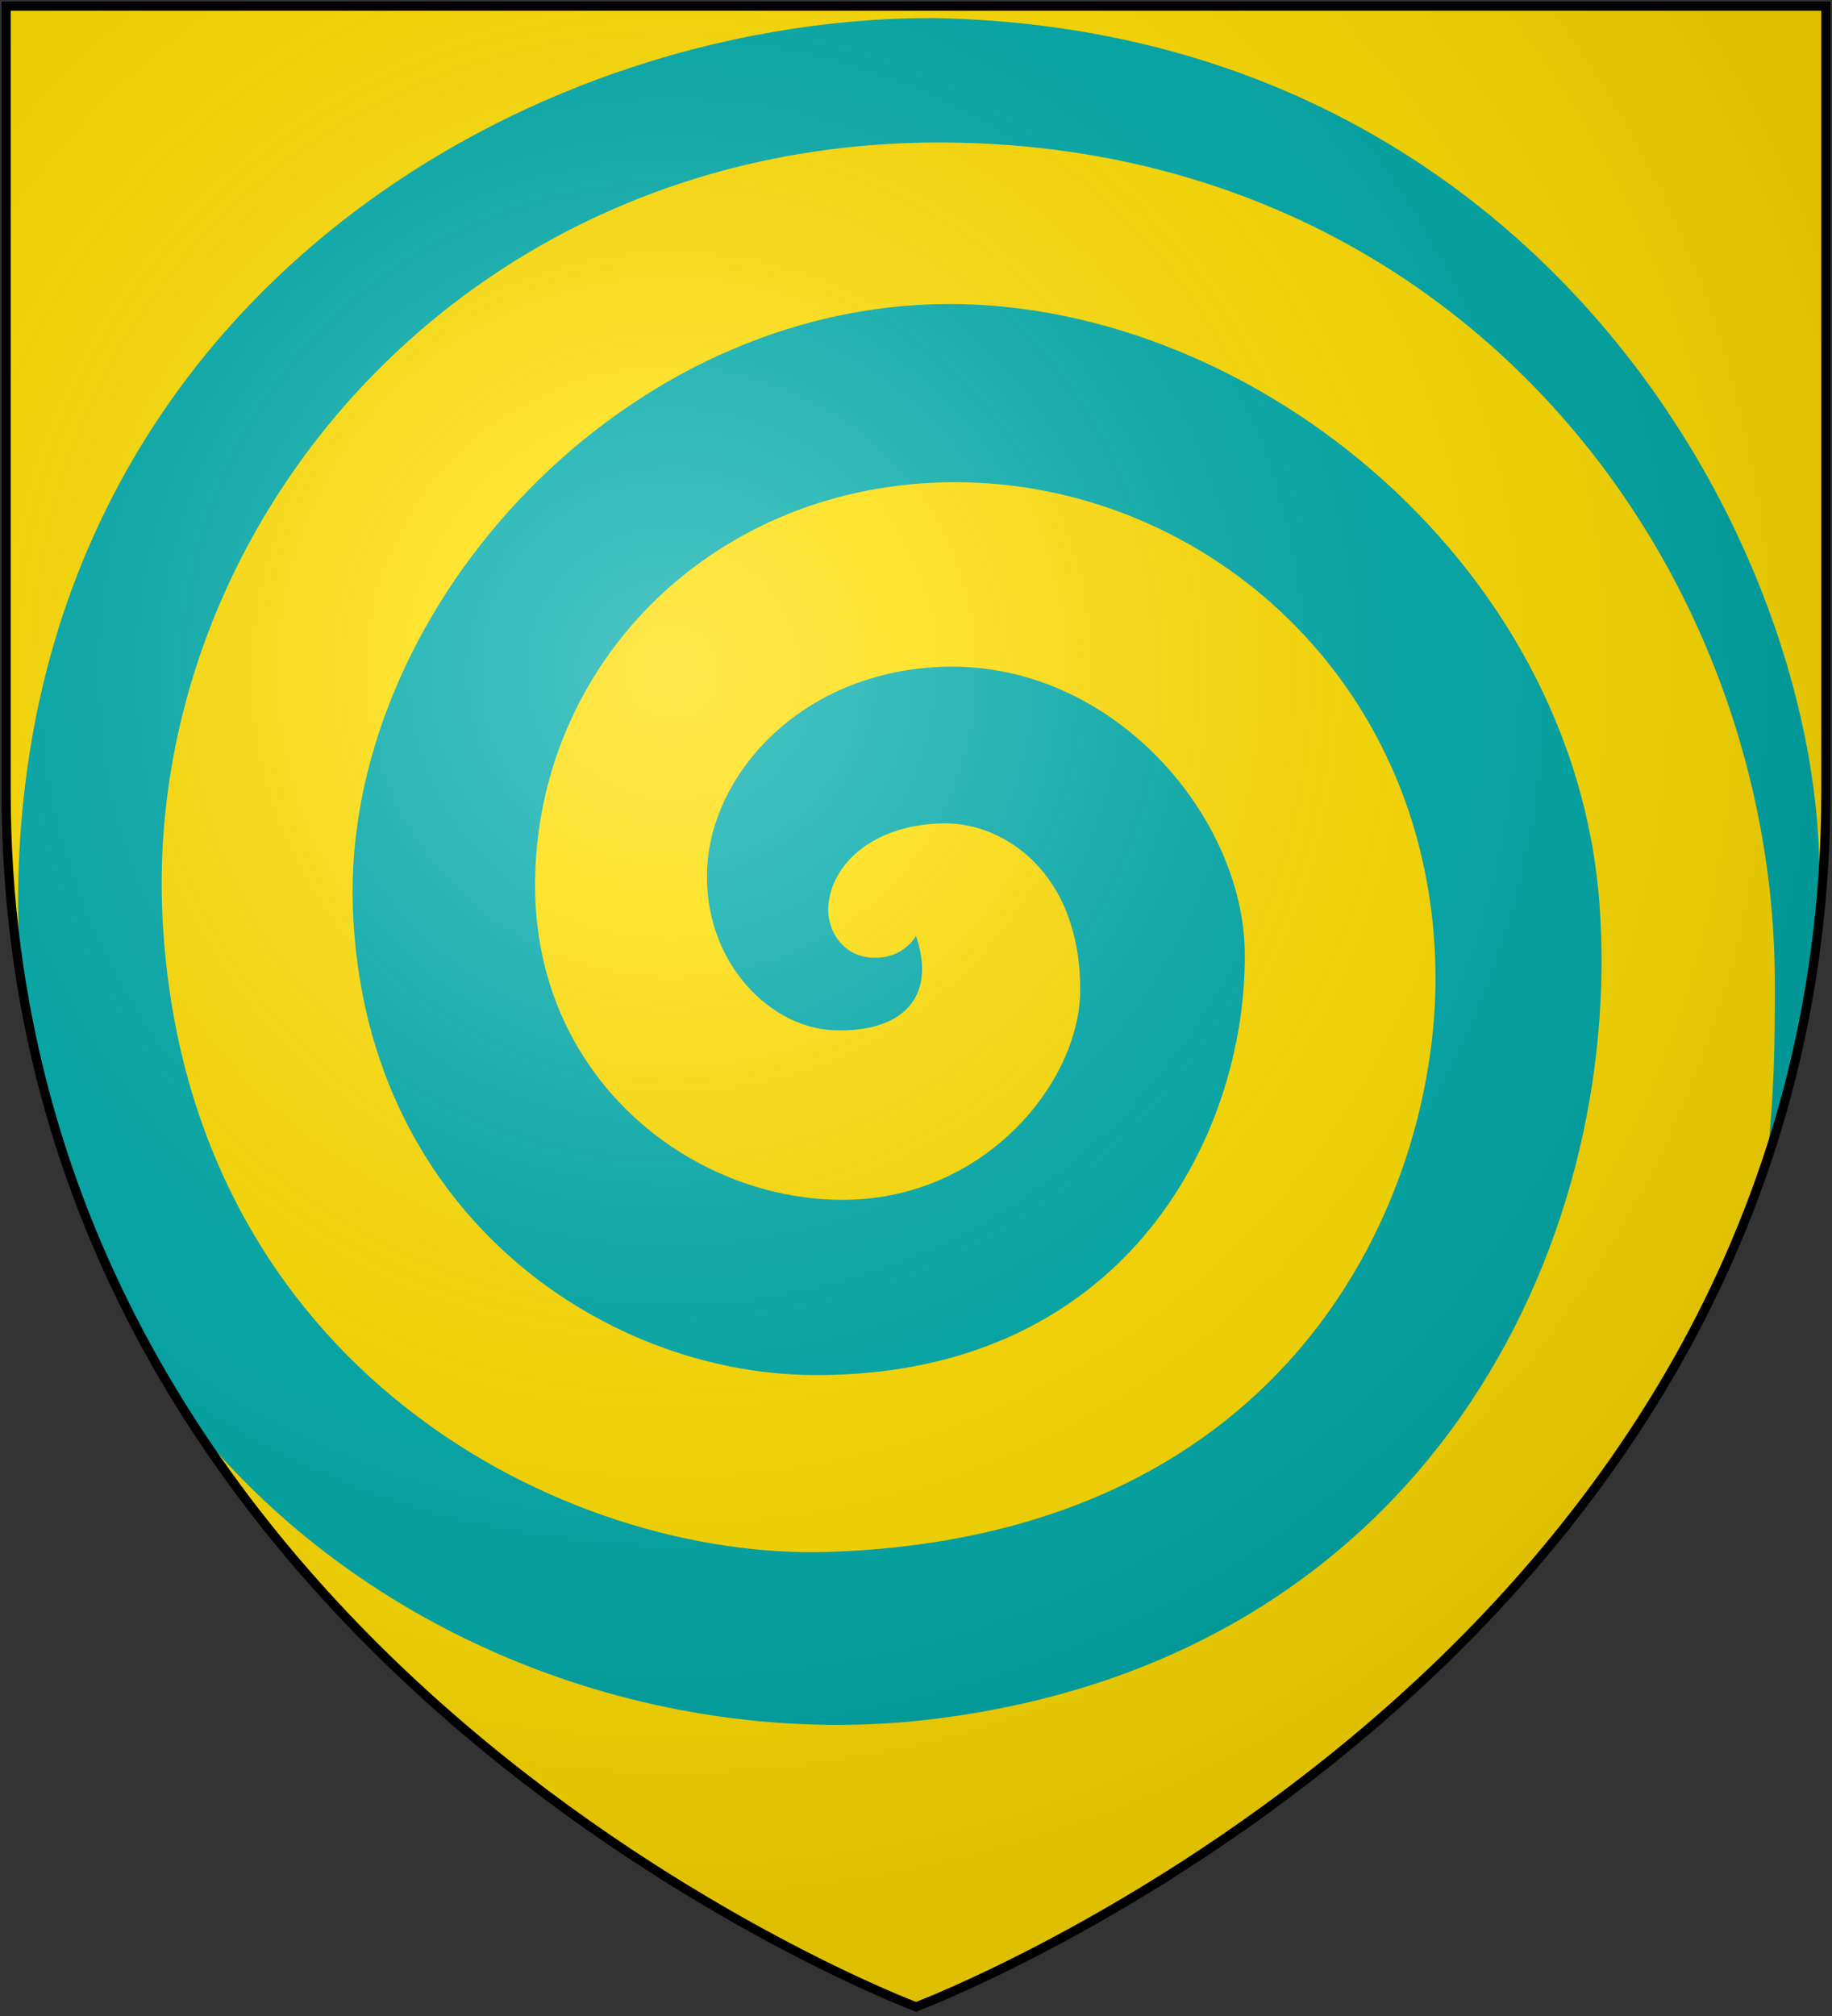 <?xml version="1.0" encoding="UTF-8" standalone="no"?>
<svg
   xmlns:dc="http://purl.org/dc/elements/1.1/"
   xmlns:cc="http://creativecommons.org/ns#"
   xmlns:rdf="http://www.w3.org/1999/02/22-rdf-syntax-ns#"
   xmlns:svg="http://www.w3.org/2000/svg"
   xmlns="http://www.w3.org/2000/svg"
   xmlns:xlink="http://www.w3.org/1999/xlink"
   xmlns:sodipodi="http://sodipodi.sourceforge.net/DTD/sodipodi-0.dtd"
   xmlns:inkscape="http://www.inkscape.org/namespaces/inkscape"
   width="600"
   height="660"
   id="svg2"
   version="1.1"
   inkscape:version="0.48.2 r9819"
   sodipodi:docname="House_Wylde.svg">
  <rect width="100%" height="100%" fill="#333333" stroke="none"/>
  <defs
     id="defs17">
    <radialGradient
       inkscape:collect="always"
       xlink:href="#rg"
       id="radialGradient4153"
       gradientUnits="userSpaceOnUse"
       cx="220"
       cy="220"
       r="405" />
  </defs>
  <sodipodi:namedview
     pagecolor="#ffffff"
     bordercolor="#666666"
     borderopacity="1"
     objecttolerance="10"
     gridtolerance="10"
     guidetolerance="10"
     inkscape:pageopacity="0"
     inkscape:pageshadow="2"
     inkscape:window-width="1366"
     inkscape:window-height="715"
     id="namedview15"
     showgrid="false"
     inkscape:zoom="0.35355339"
     inkscape:cx="88.629124"
     inkscape:cy="219.42653"
     inkscape:window-x="-8"
     inkscape:window-y="-8"
     inkscape:window-maximized="1"
     inkscape:current-layer="svg2"
     showguides="false" />
  <radialGradient
     id="rg"
     gradientUnits="userSpaceOnUse"
     cx="220"
     cy="220"
     r="405">
    <stop
       style="stop-color:#fff;stop-opacity:.3"
       offset="0"
       id="stop5" />
    <stop
       style="stop-color:#fff;stop-opacity:.2"
       offset=".2"
       id="stop7" />
    <stop
       style="stop-color:#666;stop-opacity:.1"
       offset=".6"
       id="stop9" />
    <stop
       style="stop-color:#000;stop-opacity:.13"
       offset="1"
       id="stop11" />
  </radialGradient>
  <path
     inkscape:connector-curvature="0"
     style="fill:#ffdd00;fill-opacity:1;stroke:none;stroke-width:3"
     id="path7212"
     d="m 2,2 0,257 c 0,286 298,398 298,398 0,0 298,-112 298,-398 L 598,2 Z" />
  <path
     inkscape:connector-curvature="0"
     style="fill:none;fill-opacity:1;stroke:none;stroke-width:3"
     id="path7200"
     d="m 2,2 0,257 c 0,286 298,398 298,398 0,0 298,-112 298,-398 L 598,2 Z" />
  <g
     transform="matrix(-0.809,-0.588,0.588,-0.809,290.026,618.778)"
     id="g4534" />
  <path
     style="fill:#00aaaa;fill-opacity:1;fill-rule:evenodd;stroke:none;stroke-width:1.176px;stroke-linecap:round;stroke-linejoin:round;stroke-opacity:1"
     d="M 305.445 5.906 C 167.113 5.906 5.716 104.516 5.924 296.178 C 5.933 304.803 6.283 313.227 6.949 321.455 C 15.946 377.095 36.52 424.973 62.826 465.695 C 122.424 539.664 219.176 573.313 305.445 562.811 C 467.404 543.093 531.856 407.376 523.859 296.178 C 515.713 182.888 406.848 96.386 305.445 99.619 C 199.903 102.984 112.598 201.899 115.549 296.59 C 118.649 396.081 196.742 449.493 265.75 450.16 C 366.715 451.137 407.984 373.647 407.699 312.336 C 407.487 266.676 362.844 214.438 305.445 218.461 C 261.648 221.531 235.009 252.645 231.914 280.562 C 228.38 312.442 250.79 336.562 273.385 337.301 C 294.343 337.986 307.134 327.533 300 306.354 C 297.133 311.095 292.096 313.574 286.658 313.574 C 276.155 313.574 270.977 304.744 271.252 297.344 C 271.786 282.968 286.26 269.559 309.766 269.559 C 328.783 269.559 353.781 285.592 353.781 324.027 C 353.781 354.364 322.172 393.281 275.104 392.803 C 225.434 392.298 175.244 352.473 175.244 289.916 C 175.244 217.215 234.053 157.871 312.793 157.871 C 395.082 157.871 470.146 224.003 470.146 320.451 C 470.146 391.151 423.842 503.015 271.527 508.066 C 185.391 510.923 61.593 448.521 53.309 302.02 C 45.929 171.53 153.166 45.38 309.973 46.662 C 477.885 48.035 581.288 184.065 581.285 322.102 C 581.285 342.677 581.084 357.502 578.822 378.926 C 579.007 378.541 579.186 378.146 579.367 377.756 C 586.16 357.056 591.337 335.077 594.488 311.77 C 594.975 306.46 595.342 301.232 595.615 296.178 C 601.493 187.562 508.848 9.423 305.445 5.906 z "
     id="path4261" />
  <path
     id="path4147"
     d="m 2,2 0,257 c 0,286 298,398 298,398 0,0 298,-112 298,-398 L 598,2 Z"
     style="fill:url(#radialGradient4153);stroke:#000000;stroke-width:3"
     inkscape:connector-curvature="0" />
</svg>

